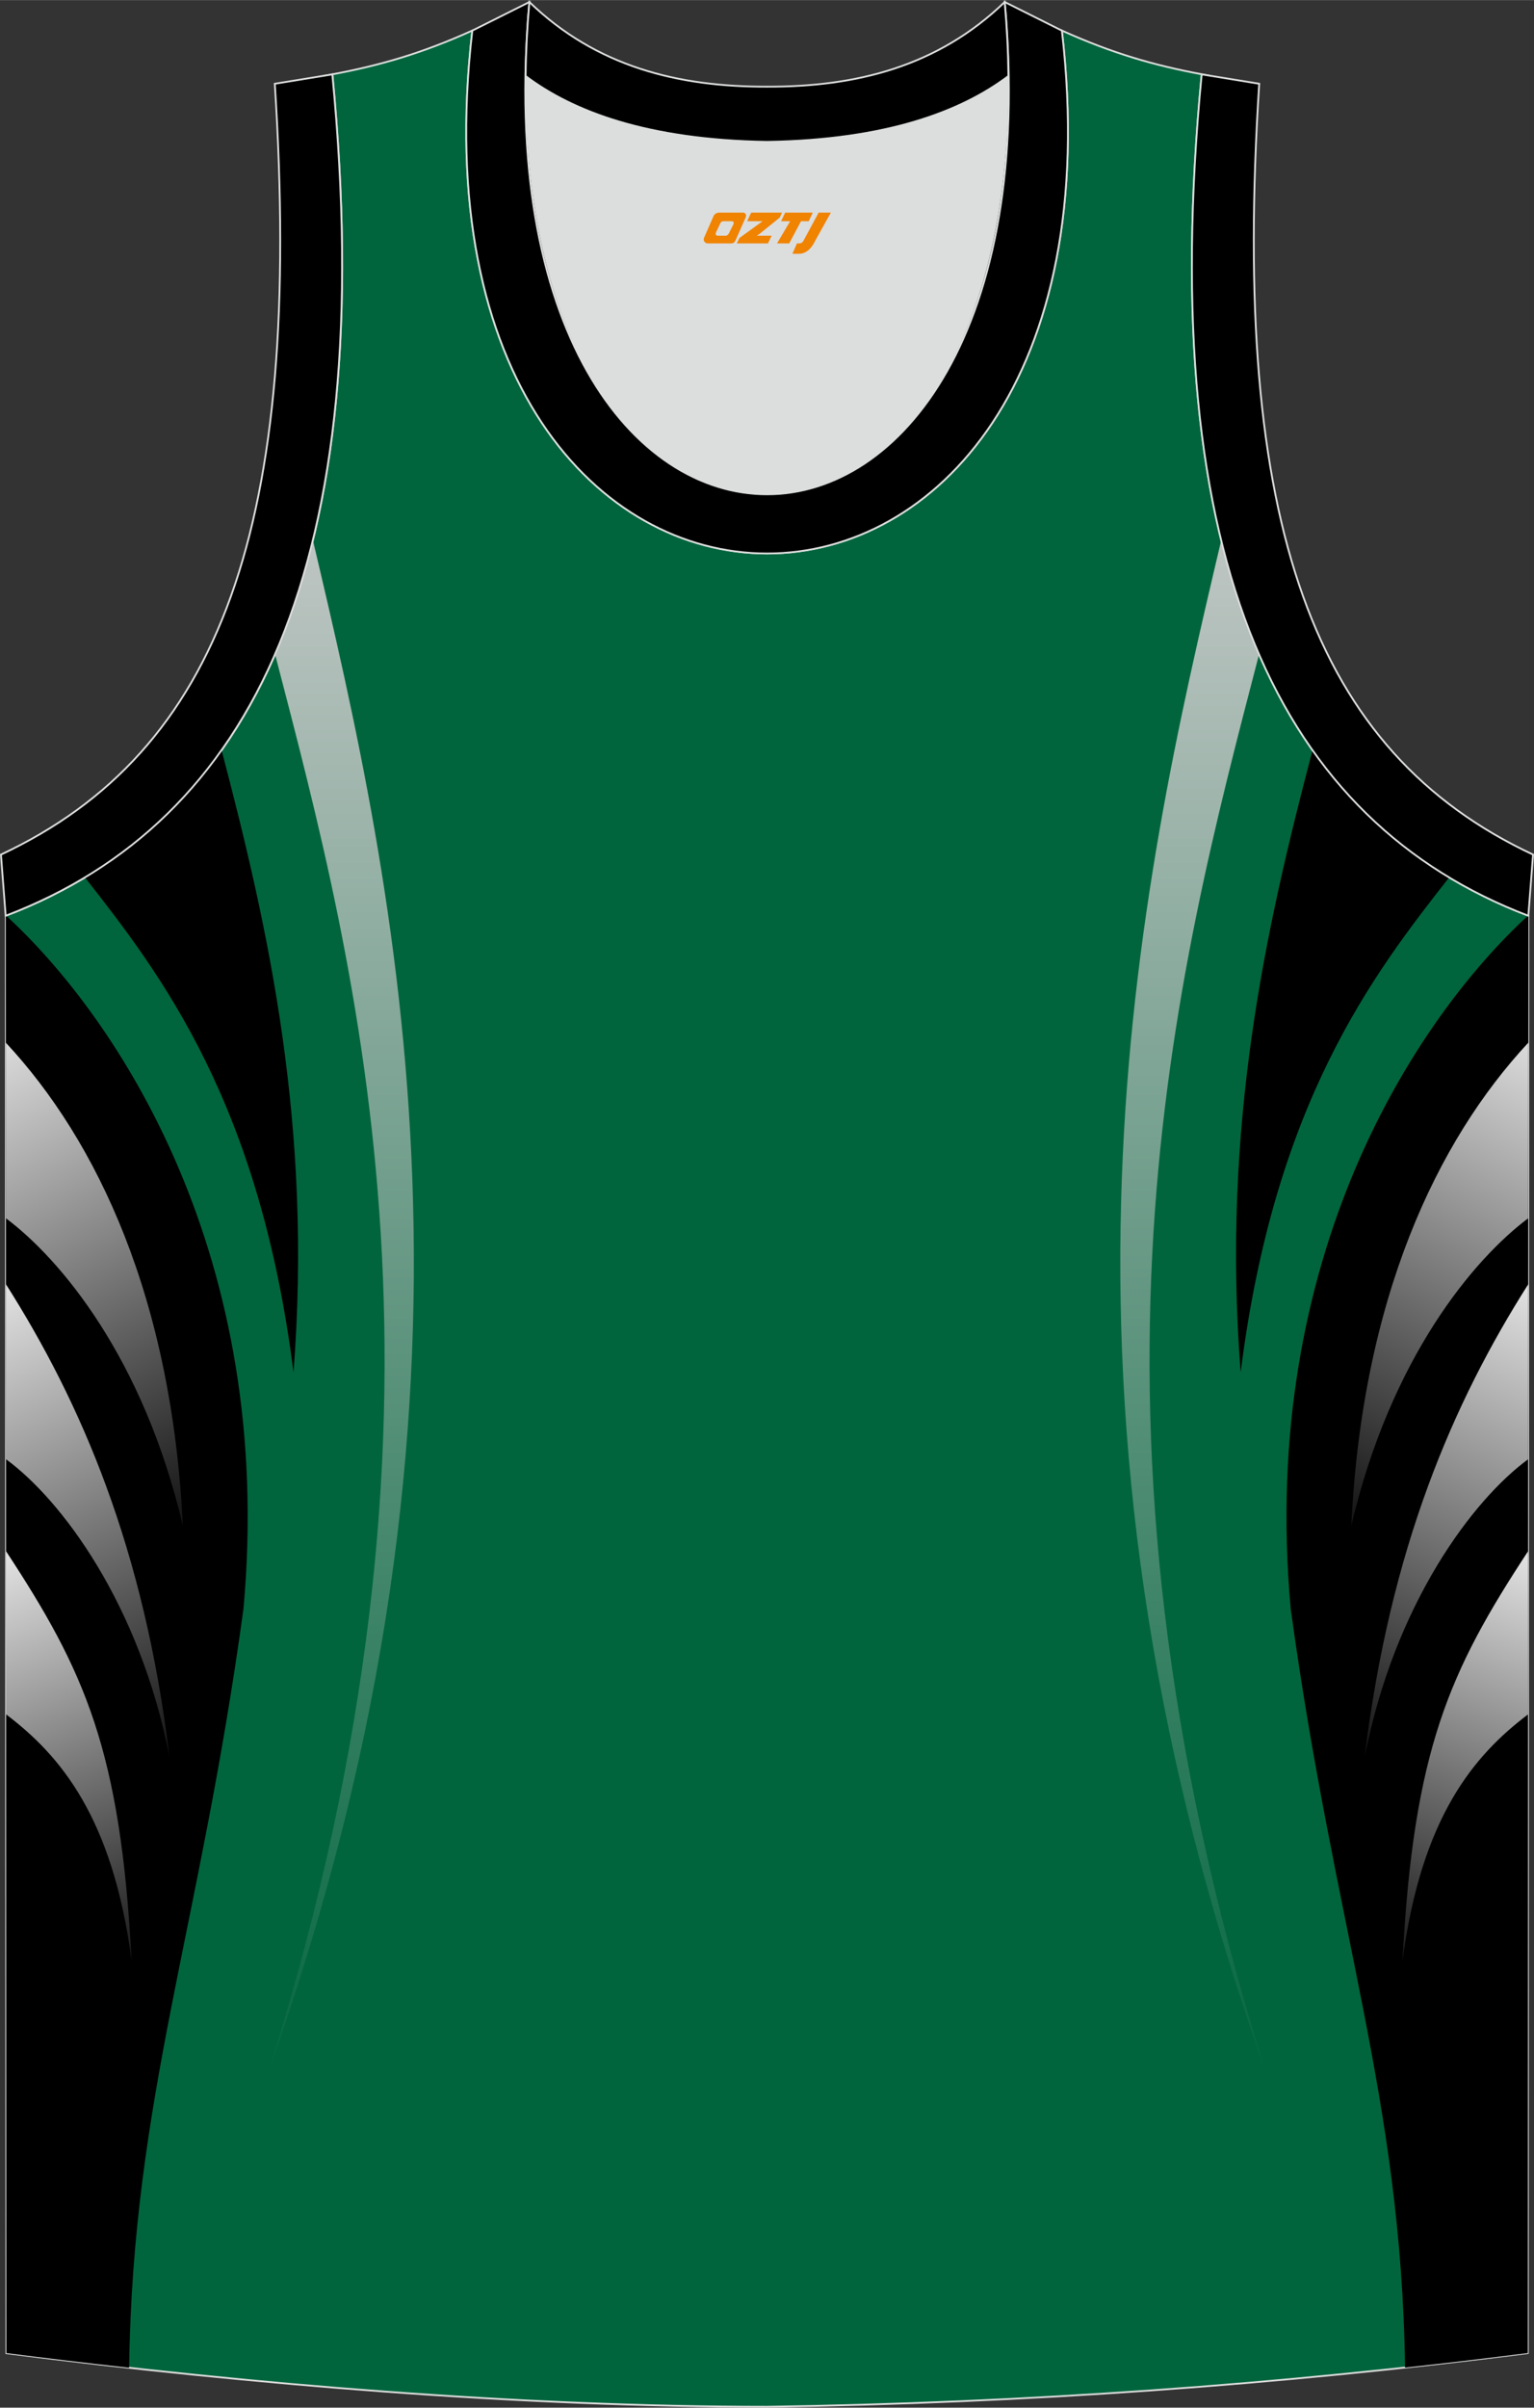 <?xml version="1.0" encoding="utf-8"?>
<!-- Generator: Adobe Illustrator 24.0.1, SVG Export Plug-In . SVG Version: 6.00 Build 0)  -->
<svg xmlns="http://www.w3.org/2000/svg" xmlns:xlink="http://www.w3.org/1999/xlink" version="1.1" id="图层_1" x="0px" y="0px" width="338.74px" height="531.5px" viewBox="0 0 339.01 531.88" enable-background="new 0 0 339.01 531.88" xml:space="preserve">
<rect x="0" y="0" width="339.01" height="531.88" fill="#333333" stroke="none"/>
<g>
	
		<path fill-rule="evenodd" clip-rule="evenodd" fill="#00653D" stroke="#DCDDDD" stroke-width="0.4" stroke-miterlimit="22.926" d="   M169.49,531.68c0.02,0,0.03,0,0.05,0H169.49L169.49,531.68L169.49,531.68L169.49,531.68z M169.54,531.68   c57.38-0.83,113.33-4.88,168.09-11.86l0.14-317.55c-54.53-20.78-82.66-77.25-72.19-185.88h0.02c-10.65-2-19.74-4.62-30.93-9.66   c17.79,154.02-148.08,154.02-130.29,0c-11.19,5.05-20.29,7.67-30.94,9.67h0.02C83.93,125.04,55.81,181.5,1.27,202.29l0.14,317.55   C55.72,526.75,114.83,531.68,169.54,531.68z"/>
	<path fill-rule="evenodd" clip-rule="evenodd" d="M48.97,165.71c10.35,39.36,20.14,83,15.89,137.46   c-7.48-59.46-29.16-87.8-46.09-109.35C30.54,186.74,40.66,177.45,48.97,165.71z"/>
	<path fill-rule="evenodd" clip-rule="evenodd" d="M1.35,202.26C26.09,225,60.92,277.49,53.8,355.45   c-9.69,70.85-24.46,108.2-25.26,167.62c-9.15-1.02-18.2-2.1-27.13-3.24L1.27,202.29L1.35,202.26z"/>
	<g>
		
			<linearGradient id="SVGID_1_" gradientUnits="userSpaceOnUse" x1="-13.684" y1="316.809" x2="51.422" y2="188.511" gradientTransform="matrix(1 0 0 -1 0 531.729)">
			<stop offset="0" style="stop-color:#FFFFFF"/>
			<stop offset="1" style="stop-color:#000000"/>
		</linearGradient>
		<path fill-rule="evenodd" clip-rule="evenodd" fill="url(#SVGID_1_)" d="M1.3,269.11c12.02,8.99,30.42,30.84,39.11,67.95    c-2.42-50.14-18.86-84.98-39.13-106.74L1.3,269.11z"/>
		
			<linearGradient id="SVGID_2_" gradientUnits="userSpaceOnUse" x1="-11.248" y1="259.183" x2="44.922" y2="135.609" gradientTransform="matrix(1 0 0 -1 0 531.729)">
			<stop offset="0" style="stop-color:#FFFFFF"/>
			<stop offset="1" style="stop-color:#000000"/>
		</linearGradient>
		<path fill-rule="evenodd" clip-rule="evenodd" fill="url(#SVGID_2_)" d="M1.33,322.35c12.19,8.92,29.53,31.92,36.13,65.78    c-5.61-46.15-19.58-78.34-36.15-104.44L1.33,322.35z"/>
		
			<linearGradient id="SVGID_3_" gradientUnits="userSpaceOnUse" x1="-7.182" y1="199.362" x2="35.712" y2="89.064" gradientTransform="matrix(1 0 0 -1 0 531.729)">
			<stop offset="0" style="stop-color:#FFFFFF"/>
			<stop offset="1" style="stop-color:#000000"/>
		</linearGradient>
		<path fill-rule="evenodd" clip-rule="evenodd" fill="url(#SVGID_3_)" d="M1.35,378.72c11.91,9.02,23.56,22.65,27.74,54.44    c-2.44-46.61-10.38-64.03-27.75-90.48L1.35,378.72z"/>
	</g>
	
		<linearGradient id="SVGID_4_" gradientUnits="userSpaceOnUse" x1="75.574" y1="437.108" x2="75.574" y2="63.973" gradientTransform="matrix(1 0 0 -1 0 531.729)">
		<stop offset="0" style="stop-color:#CCCCCC"/>
		<stop offset="1" style="stop-color:#00653D"/>
	</linearGradient>
	<path fill-rule="evenodd" clip-rule="evenodd" fill="url(#SVGID_4_)" d="M59.69,456.56c53.12-149.29,27.57-260.62,9.46-337.23   c-2.23,9.15-5.03,17.53-8.36,25.19C79.05,214.75,105.16,311.52,59.69,456.56L59.69,456.56z"/>
	
		<linearGradient id="SVGID_5_" gradientUnits="userSpaceOnUse" x1="-2429.147" y1="437.11" x2="-2429.147" y2="63.975" gradientTransform="matrix(-1 0 0 -1 -2165.681 531.729)">
		<stop offset="0" style="stop-color:#CCCCCC"/>
		<stop offset="1" style="stop-color:#00653D"/>
	</linearGradient>
	<path fill-rule="evenodd" clip-rule="evenodd" fill="url(#SVGID_5_)" d="M279.35,456.56c-53.12-149.29-27.57-260.62-9.46-337.23   c2.23,9.15,5.03,17.53,8.36,25.19C259.99,214.75,233.88,311.52,279.35,456.56L279.35,456.56z"/>
	<path fill-rule="evenodd" clip-rule="evenodd" d="M290.07,165.7c-10.35,39.36-20.14,83-15.89,137.46   c7.48-59.47,29.16-87.81,46.09-109.35C308.5,186.74,298.38,177.45,290.07,165.7z"/>
	<path fill-rule="evenodd" clip-rule="evenodd" d="M337.7,202.25c-24.74,22.74-59.57,75.23-52.45,153.2   c9.69,70.84,24.45,108.19,25.26,167.58c9.08-0.99,18.12-2.06,27.13-3.21l0.14-317.55L337.7,202.25z"/>
	<path fill-rule="evenodd" clip-rule="evenodd" fill="#DCDDDD" d="M169.51,31.32c26.46-0.42,42.92-6.7,53.29-14.5   c0.02-0.06,0.03-0.12,0.05-0.17c1.15,124.08-107.83,124.08-106.68,0c0.02,0.06,0.03,0.12,0.05,0.18   C126.6,24.62,143.06,30.9,169.51,31.32z"/>
	<path fill-rule="evenodd" clip-rule="evenodd" stroke="#DCDDDD" stroke-width="0.4" stroke-miterlimit="22.926" d="M1.25,202.29   c54.53-20.78,82.66-77.25,72.19-185.88l-12.71,2.07c6.3,97.69-12.01,147.55-60.52,170.3L1.25,202.29z"/>
	<path fill-rule="evenodd" clip-rule="evenodd" stroke="#DCDDDD" stroke-width="0.4" stroke-miterlimit="22.926" d="M116.99,0.43   c-12.98,145,118.03,145,105.06,0l12.62,6.31c17.79,154.02-148.08,154.02-130.29,0L116.99,0.43z"/>
	<path fill-rule="evenodd" clip-rule="evenodd" stroke="#DCDDDD" stroke-width="0.4" stroke-miterlimit="22.926" d="M116.99,0.43   c14.82,14.3,32.93,18.75,52.52,18.7c19.61,0.05,37.7-4.4,52.52-18.7c0.5,5.62,0.77,11.02,0.82,16.2c-0.02,0.06-0.03,0.13-0.05,0.19   c-10.37,7.79-26.84,14.08-53.29,14.5c-26.46-0.42-42.92-6.7-53.29-14.5c-0.02-0.06-0.03-0.13-0.05-0.19   C116.22,11.45,116.49,6.06,116.99,0.43z"/>
	<path fill-rule="evenodd" clip-rule="evenodd" stroke="#DCDDDD" stroke-width="0.4" stroke-miterlimit="22.926" d="M337.76,202.29   c-54.53-20.78-82.66-77.25-72.19-185.88l12.71,2.07c-6.3,97.69,12.01,147.55,60.52,170.3L337.76,202.29z"/>
	
	<g>
		
			<linearGradient id="SVGID_6_" gradientUnits="userSpaceOnUse" x1="-2558.428" y1="316.81" x2="-2493.322" y2="188.512" gradientTransform="matrix(-1 0 0 -1 -2205.704 531.729)">
			<stop offset="0" style="stop-color:#FFFFFF"/>
			<stop offset="1" style="stop-color:#000000"/>
		</linearGradient>
		<path fill-rule="evenodd" clip-rule="evenodd" fill="url(#SVGID_6_)" d="M337.74,269.11c-12.02,8.99-30.42,30.84-39.11,67.95    c2.42-50.14,18.86-84.98,39.13-106.74L337.74,269.11z"/>
		
			<linearGradient id="SVGID_7_" gradientUnits="userSpaceOnUse" x1="-2556" y1="259.18" x2="-2499.83" y2="135.606" gradientTransform="matrix(-1 0 0 -1 -2205.704 531.729)">
			<stop offset="0" style="stop-color:#FFFFFF"/>
			<stop offset="1" style="stop-color:#000000"/>
		</linearGradient>
		<path fill-rule="evenodd" clip-rule="evenodd" fill="url(#SVGID_7_)" d="M337.72,322.35c-12.19,8.92-29.53,31.92-36.13,65.78    c5.61-46.15,19.58-78.34,36.15-104.44L337.72,322.35z"/>
		
			<linearGradient id="SVGID_8_" gradientUnits="userSpaceOnUse" x1="-2551.926" y1="199.362" x2="-2509.032" y2="89.064" gradientTransform="matrix(-1 0 0 -1 -2205.704 531.729)">
			<stop offset="0" style="stop-color:#FFFFFF"/>
			<stop offset="1" style="stop-color:#000000"/>
		</linearGradient>
		<path fill-rule="evenodd" clip-rule="evenodd" fill="url(#SVGID_8_)" d="M337.69,378.72c-11.91,9.02-23.56,22.65-27.74,54.44    c2.44-46.61,10.38-64.03,27.75-90.48L337.69,378.72z"/>
	</g>
</g>
<g>
	<path fill="#F08300" d="M180.92,46.95l-3.4,6.3c-0.2,0.3-0.5,0.5-0.8,0.5h-0.6l-1,2.3h1.2c2,0.1,3.2-1.5,3.9-3L183.62,46.95h-2.5L180.92,46.95z"/>
	<polygon fill="#F08300" points="173.72,46.95 ,179.62,46.95 ,178.72,48.85 ,177.02,48.85 ,174.42,53.75 ,171.72,53.75 ,174.62,48.85 ,172.62,48.85 ,173.52,46.95"/>
	<polygon fill="#F08300" points="167.72,52.05 ,167.22,52.05 ,167.72,51.75 ,172.32,48.05 ,172.82,46.95 ,166.02,46.95 ,165.72,47.55 ,165.12,48.85 ,167.92,48.85 ,168.52,48.85 ,163.42,52.55    ,162.82,53.75 ,169.42,53.75 ,169.72,53.75 ,170.52,52.05"/>
	<path fill="#F08300" d="M164.22,46.95H158.92C158.42,46.95,157.92,47.25,157.72,47.65L155.62,52.45C155.32,53.05,155.72,53.75,156.42,53.75h5.2c0.4,0,0.7-0.2,0.9-0.6L164.82,47.95C165.02,47.45,164.72,46.95,164.22,46.95z M162.12,49.45L161.02,51.65C160.82,51.95,160.52,52.05,160.42,52.05l-1.8,0C158.42,52.05,158.02,51.95,158.22,51.35l1-2.1c0.1-0.3,0.4-0.4,0.7-0.4h1.9   C162.02,48.85,162.22,49.15,162.12,49.45z"/>
</g>
</svg>